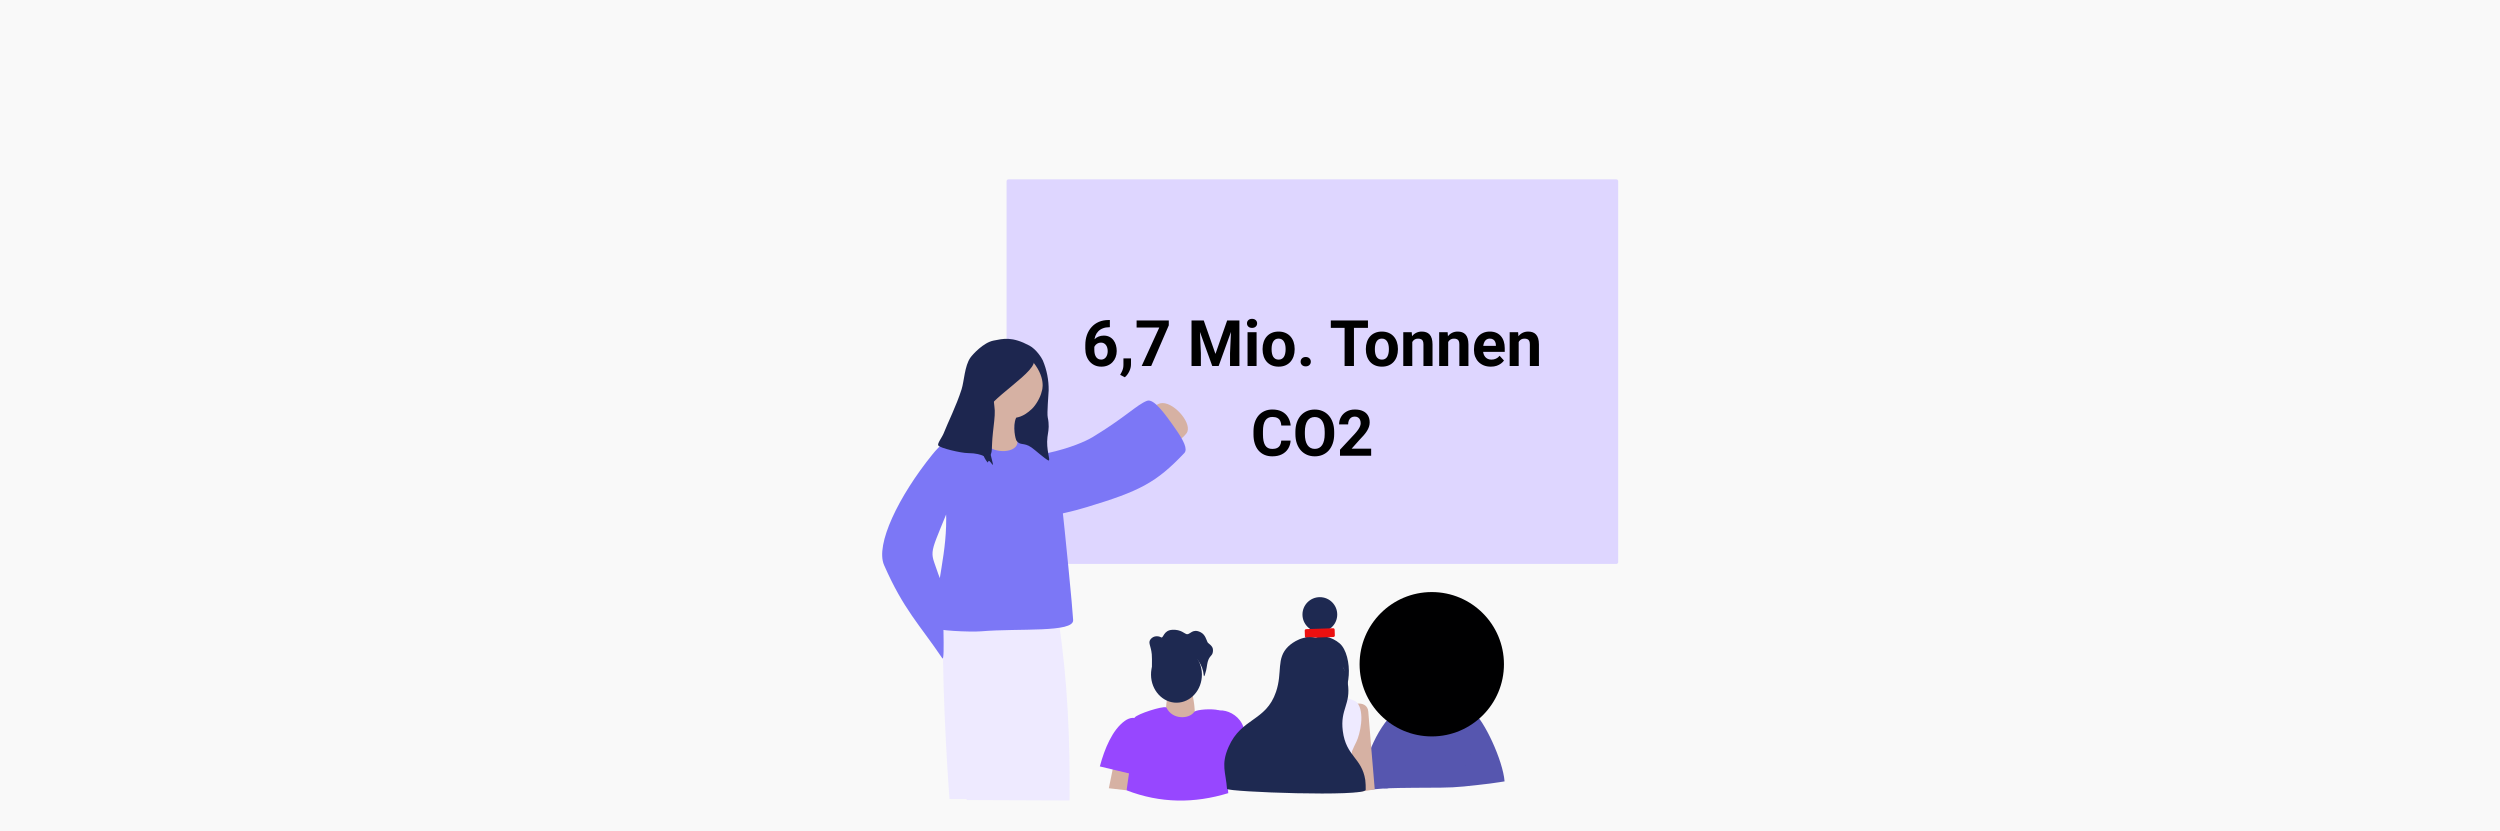 <?xml version="1.0" encoding="utf-8"?>
<svg xmlns="http://www.w3.org/2000/svg" fill="none" height="454" viewBox="0 0 1366 454" width="1366">
<rect fill="#C4C4C4" fill-opacity="0.1" height="454" width="1366"/>
<path d="M883.17 98H551C550.448 98 550 98.448 550 99V307.12C550 307.672 550.448 308.12 551 308.12H883.17C883.722 308.12 884.17 307.672 884.17 307.12V99C884.17 98.448 883.722 98 883.17 98Z" fill="#DED6FF"/>
<path d="M605.711 174.861H606.429V178.792H606.138C604.839 178.792 603.683 178.985 602.669 179.373C601.655 179.76 600.795 180.312 600.088 181.03C599.393 181.737 598.858 182.591 598.482 183.594C598.117 184.596 597.935 185.719 597.935 186.96V191.096C597.935 191.985 598.021 192.771 598.191 193.455C598.374 194.127 598.63 194.691 598.96 195.146C599.302 195.591 599.701 195.927 600.157 196.155C600.612 196.371 601.125 196.479 601.695 196.479C602.23 196.479 602.715 196.366 603.147 196.138C603.592 195.91 603.968 195.591 604.275 195.181C604.594 194.759 604.834 194.269 604.993 193.711C605.164 193.141 605.25 192.52 605.25 191.848C605.25 191.176 605.164 190.555 604.993 189.985C604.834 189.416 604.594 188.926 604.275 188.516C603.956 188.094 603.569 187.769 603.113 187.542C602.658 187.314 602.145 187.2 601.575 187.2C600.8 187.2 600.117 187.382 599.524 187.747C598.943 188.1 598.488 188.556 598.157 189.114C597.827 189.672 597.65 190.259 597.627 190.874L596.141 189.917C596.175 189.04 596.357 188.208 596.688 187.422C597.029 186.636 597.496 185.941 598.089 185.337C598.693 184.722 599.416 184.243 600.259 183.901C601.102 183.548 602.054 183.372 603.113 183.372C604.275 183.372 605.295 183.594 606.172 184.038C607.061 184.482 607.802 185.092 608.394 185.867C608.986 186.641 609.431 187.536 609.727 188.55C610.023 189.564 610.171 190.646 610.171 191.797C610.171 193.005 609.972 194.127 609.573 195.164C609.186 196.2 608.622 197.106 607.881 197.881C607.152 198.656 606.275 199.259 605.25 199.692C604.224 200.125 603.073 200.342 601.797 200.342C600.476 200.342 599.274 200.103 598.191 199.624C597.12 199.134 596.198 198.451 595.423 197.573C594.648 196.696 594.05 195.653 593.628 194.446C593.218 193.238 593.013 191.917 593.013 190.481V188.567C593.013 186.562 593.304 184.727 593.885 183.064C594.477 181.389 595.326 179.942 596.431 178.723C597.536 177.493 598.869 176.541 600.43 175.869C601.991 175.197 603.751 174.861 605.711 174.861ZM617.981 195.847L617.964 199.146C617.964 200.41 617.645 201.686 617.007 202.974C616.381 204.261 615.583 205.315 614.615 206.135L612.051 204.819C612.336 204.295 612.615 203.771 612.889 203.247C613.162 202.723 613.39 202.148 613.572 201.521C613.755 200.894 613.846 200.182 613.846 199.385V195.847H617.981ZM638.626 175.117V177.766L629.004 200H623.809L633.431 178.962H621.041V175.117H638.626ZM653.392 175.117H657.732L664.124 193.386L670.516 175.117H674.856L665.867 200H662.381L653.392 175.117ZM651.05 175.117H655.374L656.16 192.925V200H651.05V175.117ZM672.874 175.117H677.215V200H672.088V192.925L672.874 175.117ZM686.597 181.509V200H681.658V181.509H686.597ZM681.351 176.689C681.351 175.972 681.601 175.379 682.103 174.912C682.604 174.445 683.276 174.211 684.119 174.211C684.951 174.211 685.617 174.445 686.119 174.912C686.631 175.379 686.888 175.972 686.888 176.689C686.888 177.407 686.631 178 686.119 178.467C685.617 178.934 684.951 179.167 684.119 179.167C683.276 179.167 682.604 178.934 682.103 178.467C681.601 178 681.351 177.407 681.351 176.689ZM689.878 190.942V190.583C689.878 189.228 690.072 187.98 690.459 186.841C690.847 185.69 691.411 184.693 692.151 183.85C692.892 183.007 693.803 182.352 694.886 181.885C695.968 181.406 697.21 181.167 698.611 181.167C700.013 181.167 701.26 181.406 702.354 181.885C703.448 182.352 704.365 183.007 705.105 183.85C705.857 184.693 706.427 185.69 706.814 186.841C707.202 187.98 707.396 189.228 707.396 190.583V190.942C707.396 192.287 707.202 193.534 706.814 194.685C706.427 195.824 705.857 196.821 705.105 197.676C704.365 198.519 703.453 199.174 702.371 199.641C701.289 200.108 700.047 200.342 698.646 200.342C697.244 200.342 695.997 200.108 694.903 199.641C693.82 199.174 692.903 198.519 692.151 197.676C691.411 196.821 690.847 195.824 690.459 194.685C690.072 193.534 689.878 192.287 689.878 190.942ZM694.8 190.583V190.942C694.8 191.717 694.869 192.441 695.005 193.113C695.142 193.785 695.359 194.377 695.655 194.89C695.962 195.391 696.361 195.785 696.851 196.069C697.341 196.354 697.939 196.497 698.646 196.497C699.329 196.497 699.916 196.354 700.406 196.069C700.896 195.785 701.289 195.391 701.585 194.89C701.881 194.377 702.098 193.785 702.234 193.113C702.382 192.441 702.457 191.717 702.457 190.942V190.583C702.457 189.832 702.382 189.125 702.234 188.464C702.098 187.792 701.875 187.2 701.568 186.687C701.272 186.163 700.879 185.753 700.389 185.457C699.899 185.16 699.306 185.012 698.611 185.012C697.916 185.012 697.324 185.16 696.834 185.457C696.355 185.753 695.962 186.163 695.655 186.687C695.359 187.2 695.142 187.792 695.005 188.464C694.869 189.125 694.8 189.832 694.8 190.583ZM710.66 197.625C710.66 196.895 710.91 196.286 711.412 195.796C711.924 195.306 712.602 195.061 713.445 195.061C714.288 195.061 714.961 195.306 715.462 195.796C715.975 196.286 716.231 196.895 716.231 197.625C716.231 198.354 715.975 198.963 715.462 199.453C714.961 199.943 714.288 200.188 713.445 200.188C712.602 200.188 711.924 199.943 711.412 199.453C710.91 198.963 710.66 198.354 710.66 197.625ZM739.798 175.117V200H734.688V175.117H739.798ZM747.454 175.117V179.133H727.151V175.117H747.454ZM746.309 190.942V190.583C746.309 189.228 746.503 187.98 746.89 186.841C747.278 185.69 747.841 184.693 748.582 183.85C749.323 183.007 750.234 182.352 751.316 181.885C752.399 181.406 753.641 181.167 755.042 181.167C756.443 181.167 757.691 181.406 758.785 181.885C759.878 182.352 760.796 183.007 761.536 183.85C762.288 184.693 762.858 185.69 763.245 186.841C763.632 187.98 763.826 189.228 763.826 190.583V190.942C763.826 192.287 763.632 193.534 763.245 194.685C762.858 195.824 762.288 196.821 761.536 197.676C760.796 198.519 759.884 199.174 758.802 199.641C757.719 200.108 756.478 200.342 755.076 200.342C753.675 200.342 752.427 200.108 751.333 199.641C750.251 199.174 749.334 198.519 748.582 197.676C747.841 196.821 747.278 195.824 746.89 194.685C746.503 193.534 746.309 192.287 746.309 190.942ZM751.231 190.583V190.942C751.231 191.717 751.299 192.441 751.436 193.113C751.573 193.785 751.789 194.377 752.085 194.89C752.393 195.391 752.792 195.785 753.282 196.069C753.772 196.354 754.37 196.497 755.076 196.497C755.76 196.497 756.347 196.354 756.836 196.069C757.326 195.785 757.719 195.391 758.016 194.89C758.312 194.377 758.528 193.785 758.665 193.113C758.813 192.441 758.887 191.717 758.887 190.942V190.583C758.887 189.832 758.813 189.125 758.665 188.464C758.528 187.792 758.306 187.2 757.999 186.687C757.702 186.163 757.309 185.753 756.819 185.457C756.329 185.16 755.737 185.012 755.042 185.012C754.347 185.012 753.755 185.16 753.265 185.457C752.786 185.753 752.393 186.163 752.085 186.687C751.789 187.2 751.573 187.792 751.436 188.464C751.299 189.125 751.231 189.832 751.231 190.583ZM771.67 185.457V200H766.749V181.509H771.363L771.67 185.457ZM770.953 190.105H769.62C769.62 188.738 769.796 187.507 770.149 186.414C770.503 185.308 770.998 184.368 771.636 183.594C772.274 182.808 773.032 182.209 773.909 181.799C774.798 181.378 775.789 181.167 776.883 181.167C777.749 181.167 778.541 181.292 779.258 181.543C779.976 181.794 780.591 182.192 781.104 182.739C781.628 183.286 782.027 184.01 782.3 184.91C782.585 185.81 782.728 186.909 782.728 188.208V200H777.771V188.191C777.771 187.371 777.658 186.733 777.43 186.277C777.202 185.821 776.866 185.502 776.421 185.32C775.988 185.126 775.453 185.029 774.815 185.029C774.154 185.029 773.579 185.16 773.089 185.422C772.61 185.684 772.212 186.049 771.893 186.516C771.585 186.972 771.351 187.507 771.192 188.123C771.032 188.738 770.953 189.399 770.953 190.105ZM791.29 185.457V200H786.368V181.509H790.982L791.29 185.457ZM790.572 190.105H789.239C789.239 188.738 789.415 187.507 789.769 186.414C790.122 185.308 790.617 184.368 791.255 183.594C791.893 182.808 792.651 182.209 793.528 181.799C794.417 181.378 795.408 181.167 796.502 181.167C797.368 181.167 798.16 181.292 798.877 181.543C799.595 181.794 800.21 182.192 800.723 182.739C801.247 183.286 801.646 184.01 801.919 184.91C802.204 185.81 802.347 186.909 802.347 188.208V200H797.391V188.191C797.391 187.371 797.277 186.733 797.049 186.277C796.821 185.821 796.485 185.502 796.041 185.32C795.608 185.126 795.072 185.029 794.434 185.029C793.773 185.029 793.198 185.16 792.708 185.422C792.229 185.684 791.831 186.049 791.512 186.516C791.204 186.972 790.971 187.507 790.811 188.123C790.652 188.738 790.572 189.399 790.572 190.105ZM814.6 200.342C813.165 200.342 811.877 200.114 810.738 199.658C809.598 199.191 808.63 198.547 807.833 197.727C807.046 196.907 806.443 195.955 806.021 194.873C805.599 193.779 805.389 192.617 805.389 191.387V190.703C805.389 189.302 805.588 188.02 805.987 186.858C806.386 185.696 806.955 184.688 807.696 183.833C808.448 182.979 809.359 182.323 810.43 181.868C811.501 181.401 812.709 181.167 814.053 181.167C815.363 181.167 816.526 181.383 817.54 181.816C818.554 182.249 819.402 182.865 820.086 183.662C820.781 184.46 821.305 185.417 821.658 186.533C822.011 187.638 822.188 188.869 822.188 190.225V192.275H807.491V188.994H817.352V188.618C817.352 187.935 817.226 187.325 816.976 186.79C816.736 186.243 816.372 185.81 815.882 185.491C815.392 185.172 814.765 185.012 814.002 185.012C813.353 185.012 812.794 185.155 812.327 185.439C811.86 185.724 811.478 186.123 811.182 186.636C810.897 187.148 810.681 187.752 810.533 188.447C810.396 189.131 810.328 189.883 810.328 190.703V191.387C810.328 192.127 810.43 192.811 810.635 193.438C810.852 194.064 811.154 194.605 811.541 195.061C811.94 195.517 812.418 195.87 812.977 196.121C813.546 196.371 814.19 196.497 814.908 196.497C815.796 196.497 816.622 196.326 817.386 195.984C818.16 195.631 818.827 195.101 819.385 194.395L821.778 196.992C821.39 197.55 820.861 198.086 820.188 198.599C819.528 199.111 818.73 199.533 817.796 199.863C816.862 200.182 815.796 200.342 814.6 200.342ZM829.81 185.457V200H824.888V181.509H829.502L829.81 185.457ZM829.092 190.105H827.759C827.759 188.738 827.936 187.507 828.289 186.414C828.642 185.308 829.138 184.368 829.776 183.594C830.414 182.808 831.172 182.209 832.049 181.799C832.938 181.378 833.929 181.167 835.022 181.167C835.888 181.167 836.68 181.292 837.398 181.543C838.116 181.794 838.731 182.192 839.244 182.739C839.768 183.286 840.167 184.01 840.44 184.91C840.725 185.81 840.867 186.909 840.867 188.208V200H835.911V188.191C835.911 187.371 835.797 186.733 835.569 186.277C835.341 185.821 835.005 185.502 834.561 185.32C834.128 185.126 833.593 185.029 832.955 185.029C832.294 185.029 831.718 185.16 831.229 185.422C830.75 185.684 830.351 186.049 830.032 186.516C829.725 186.972 829.491 187.507 829.332 188.123C829.172 188.738 829.092 189.399 829.092 190.105ZM700.081 240.746H705.191C705.088 242.42 704.627 243.907 703.807 245.206C702.998 246.505 701.864 247.519 700.406 248.248C698.959 248.977 697.216 249.342 695.176 249.342C693.581 249.342 692.151 249.068 690.887 248.521C689.622 247.963 688.54 247.166 687.64 246.129C686.751 245.092 686.073 243.839 685.606 242.369C685.139 240.899 684.905 239.253 684.905 237.43V235.704C684.905 233.881 685.145 232.235 685.623 230.765C686.113 229.284 686.808 228.025 687.708 226.988C688.619 225.951 689.708 225.154 690.972 224.596C692.237 224.037 693.65 223.758 695.21 223.758C697.284 223.758 699.033 224.134 700.457 224.886C701.893 225.638 703.003 226.675 703.79 227.997C704.587 229.318 705.066 230.822 705.225 232.508H700.098C700.041 231.506 699.842 230.657 699.5 229.962C699.158 229.256 698.64 228.726 697.945 228.373C697.261 228.008 696.35 227.826 695.21 227.826C694.356 227.826 693.61 227.985 692.972 228.304C692.334 228.623 691.798 229.107 691.365 229.757C690.932 230.406 690.608 231.227 690.391 232.218C690.186 233.198 690.083 234.348 690.083 235.67V237.43C690.083 238.718 690.18 239.851 690.374 240.831C690.568 241.799 690.864 242.62 691.263 243.292C691.673 243.953 692.197 244.454 692.835 244.796C693.484 245.126 694.265 245.292 695.176 245.292C696.247 245.292 697.13 245.121 697.825 244.779C698.52 244.437 699.05 243.93 699.415 243.258C699.791 242.586 700.013 241.748 700.081 240.746ZM728.997 235.978V237.157C728.997 239.048 728.741 240.746 728.228 242.25C727.715 243.753 726.992 245.035 726.058 246.095C725.123 247.143 724.007 247.946 722.708 248.504C721.421 249.063 719.991 249.342 718.418 249.342C716.858 249.342 715.428 249.063 714.129 248.504C712.841 247.946 711.725 247.143 710.779 246.095C709.834 245.035 709.099 243.753 708.575 242.25C708.062 240.746 707.806 239.048 707.806 237.157V235.978C707.806 234.075 708.062 232.377 708.575 230.885C709.087 229.381 709.811 228.099 710.745 227.04C711.691 225.98 712.807 225.171 714.095 224.613C715.394 224.055 716.823 223.775 718.384 223.775C719.957 223.775 721.386 224.055 722.674 224.613C723.973 225.171 725.089 225.98 726.023 227.04C726.969 228.099 727.698 229.381 728.211 230.885C728.735 232.377 728.997 234.075 728.997 235.978ZM723.819 237.157V235.943C723.819 234.622 723.699 233.46 723.46 232.457C723.221 231.454 722.868 230.611 722.4 229.928C721.933 229.244 721.364 228.731 720.691 228.39C720.019 228.036 719.25 227.86 718.384 227.86C717.518 227.86 716.749 228.036 716.077 228.39C715.416 228.731 714.852 229.244 714.385 229.928C713.93 230.611 713.582 231.454 713.343 232.457C713.104 233.46 712.984 234.622 712.984 235.943V237.157C712.984 238.467 713.104 239.629 713.343 240.643C713.582 241.646 713.935 242.494 714.402 243.189C714.869 243.873 715.439 244.391 716.111 244.745C716.784 245.098 717.553 245.274 718.418 245.274C719.284 245.274 720.053 245.098 720.726 244.745C721.398 244.391 721.962 243.873 722.417 243.189C722.873 242.494 723.221 241.646 723.46 240.643C723.699 239.629 723.819 238.467 723.819 237.157ZM749.197 245.155V249H732.176V245.719L740.225 237.088C741.034 236.188 741.672 235.396 742.139 234.713C742.606 234.018 742.942 233.397 743.147 232.85C743.364 232.292 743.472 231.762 743.472 231.261C743.472 230.509 743.347 229.865 743.096 229.33C742.846 228.783 742.475 228.361 741.985 228.065C741.507 227.769 740.914 227.621 740.208 227.621C739.456 227.621 738.807 227.803 738.26 228.167C737.724 228.532 737.314 229.039 737.029 229.688C736.756 230.338 736.619 231.073 736.619 231.893H731.68C731.68 230.412 732.033 229.056 732.74 227.826C733.446 226.584 734.443 225.598 735.73 224.869C737.018 224.129 738.545 223.758 740.311 223.758C742.054 223.758 743.523 224.043 744.72 224.613C745.927 225.171 746.839 225.98 747.454 227.04C748.081 228.088 748.394 229.341 748.394 230.799C748.394 231.62 748.263 232.423 748.001 233.209C747.739 233.984 747.363 234.758 746.873 235.533C746.395 236.297 745.813 237.071 745.13 237.857C744.446 238.644 743.689 239.458 742.857 240.301L738.533 245.155H749.197Z" fill="black"/>
<g clip-path="url(#clip0_7150_13101)">
<path d="M515.215 343.403C514.805 384.833 518.805 436.588 518.805 436.588L575.02 436.823C575.385 404.978 573.98 370.788 569.02 338.508" fill="#EEEAFF"/>
<path d="M524.599 343.965C524.189 385.395 528.189 437.15 528.189 437.15L584.399 437.385C584.769 405.54 583.364 371.35 578.399 339.07" fill="#EEEAFF"/>
<path d="M634.024 220.36C631.729 220.86 625.049 225.36 624.809 227.62C624.599 229.62 630.574 228.015 636.099 235.225C638.379 238.195 635.369 242.925 636.639 243.39C639.719 244.52 647.694 238.715 648.784 235.89C650.934 230.375 640.584 218.91 634.024 220.36Z" fill="#D6B1A3"/>
<path d="M516.915 278.965C517.865 302.725 511.45 317.24 510.63 342.855C510.575 344.605 530.495 345.425 536.13 344.95C556.73 343.205 586.72 345.805 586.37 338.825C586.045 332.325 582.075 291.925 579.765 271.115C578.805 262.49 572.365 240.205 560.495 238.46C553.43 237.42 546.245 235.735 536.71 233.51C528.415 231.58 517.08 238.9 509.52 248.245C490.915 271.245 478.2 297.66 483.05 308.745C493.705 333.09 502.4 341.18 514.89 359.695C516.54 362.14 514.76 329.77 515.39 325.795C516.305 319.965 517.105 326.89 510.39 307.12C507.635 298.985 511.05 297.875 525.915 258.24" fill="#7C77F6"/>
<path d="M523.691 254.204C522.806 255.334 515.801 266.549 525.246 273.979C546.246 290.519 582.246 280.579 593.821 277.089C622.746 268.364 631.721 263.759 647.106 247.559C649.136 245.419 646.566 240.559 642.826 235.114C636.326 225.709 630.386 217.614 626.706 219.009C621.206 221.119 614.826 228.049 596.971 238.854C589.626 243.299 562.971 254.049 523.971 249.854" fill="#7C77F6"/>
<path d="M556.4 226.503C552.17 234.368 555.815 238.283 555.97 241.143C556.335 247.723 542.97 248.213 538.745 242.643C534.905 237.573 536.09 230.268 540.475 226.038C545.04 221.633 559.3 221.123 556.4 226.503Z" fill="#D6B1A3"/>
<path d="M535.394 212.455C534.624 201.448 542.076 191.96 552.039 191.262C562.002 190.565 570.704 198.922 571.474 209.929C572.245 220.936 564.792 230.425 554.829 231.122C544.866 231.82 536.165 223.462 535.394 212.455Z" fill="#D6B1A3"/>
<path d="M552.57 194.314C550.559 195.937 548.791 197.84 547.32 199.964C540.57 209.064 543.255 218.854 543.535 224.324C543.685 227.279 542.965 232.364 542.535 236.404C541.565 245.239 542.58 247.404 540.58 249.199C538.47 251.114 538.125 247.619 528.845 247.569C525.19 247.569 513.485 244.839 512.645 243.354C512.055 242.309 514.76 238.964 515.645 236.704C517.77 231.204 522.565 221.704 525.415 212.704C526.8 208.354 527.07 199.834 530.245 195.389C531.5 193.634 537.31 187.189 542.86 186.099C548.21 185.054 552.925 183.744 562.46 188.829C566.295 190.874 569.26 195.714 569.79 196.924C571.978 202.098 573.068 207.671 572.99 213.289C572.905 215.789 571.99 225.884 572.49 228.084C572.685 228.971 572.826 229.869 572.91 230.774C573.26 234.309 572.615 236.424 572.33 238.819C571.5 245.704 574.045 251.289 573.045 251.609C572.934 251.63 572.82 251.609 572.725 251.549C570.46 250.314 565.765 246.014 563.605 244.499C559.355 241.499 557.31 243.779 555.27 240.549C555.02 240.159 553.06 233.139 555.195 228.299C555.355 227.934 558.775 228.299 563.96 223.299C565.885 221.444 568.52 217.209 569.205 213.844C569.205 213.844 572.37 206.059 562.745 195.844C561.875 194.924 556.81 192.224 555.89 192.344C555.155 192.464 552.915 194.049 552.57 194.314Z" fill="#1D264F"/>
<path d="M564.398 195.805C569.753 202.049 537.588 218.87 537.979 227.497C538.709 243.573 544.406 256.975 541.904 253.425C539.36 249.818 540.323 253.589 539.433 252.447C537.796 250.352 534.97 245.835 534.13 232.412C533.382 220.463 535.858 205.401 541.662 199.299C547.877 192.762 558.179 188.554 564.398 195.805Z" fill="#1D264F"/>
<path d="M792 396.641C792.5 398.446 793.885 402.041 794.525 404.321Z" fill="#926F63"/>
<path d="M769.545 400.675C774.885 394.315 777.26 386.175 777.73 383.25Z" fill="#926F63"/>
<path d="M804.815 388.87C801.93 386.72 790.22 385.005 788.985 387.28C788.195 388.74 786.535 389.72 783.71 389.955C781.96 390.1 777.375 390.235 776.505 387.89C776.175 387.005 771.805 386.15 768.79 386.44C761.97 387.1 754.125 404.71 753.25 416.32C752.53 425.905 752.025 430.98 757.6 430.735C764.505 430.43 780.82 430.41 787.305 430.37C796.43 430.315 802.645 429.48 814.04 428.145C816.42 427.865 822.1 426.95 822.1 426.95C821.23 415.575 810.905 393.425 804.815 388.87Z" fill="#5656AF"/>
<path d="M769.129 386.426C765.629 386.786 760.444 389.956 756.774 394.926C746.914 408.256 743.669 425.806 742.934 431.626C742.879 432.061 748.144 431.511 749.104 431.411C754.024 430.911 758.514 430.706 758.514 430.706C758.324 429.086 757.214 428.236 757.244 424.961C757.284 421.546 759.244 409.111 763.419 403.156" fill="#5656AF"/>
<path d="M797.31 400.953L802.725 429.743L803.805 396.898L797.31 400.953Z" fill="#5656AF"/>
<path d="M782.32 402.38C760.538 402.38 742.88 384.722 742.88 362.94C742.88 341.158 760.538 323.5 782.32 323.5C804.102 323.5 821.76 341.158 821.76 362.94C821.76 384.722 804.102 402.38 782.32 402.38Z" fill="#000001"/>
<path d="M615.544 431.827V431.817L619.654 423.257L620.139 419.497L617.284 419.127L608.394 417.977L607.954 420.452L605.869 430.702L615.544 431.817V431.827Z" fill="#D6B1A3"/>
<path d="M620.105 423.367C620.96 420.302 621.54 417.132 623.94 406.737C627.03 393.337 620.44 389.687 614.595 393.892C607.755 398.807 603.53 409.157 600.95 418.777L620.105 423.367Z" fill="#9747FF"/>
<path d="M680.134 419.116C680.289 415.936 680.134 412.716 680.189 402.051C680.239 388.301 662.869 384.586 661.564 391.666C659.774 401.396 660.824 408.931 660.439 418.886L680.134 419.116Z" fill="#9747FF"/>
<path d="M651.17 377.311C651.17 377.311 653.54 387.616 652.58 391.341C651.81 394.341 646.345 398.161 644.285 398.176C642.695 398.176 639.37 394.396 637.575 389.796C636.17 386.196 638.68 377.876 638.68 377.876C641.61 375.926 648.6 375.206 651.17 377.311Z" fill="#D6B1A3"/>
<path d="M671.125 433.376C670.812 429.3 670.395 425.076 669.875 420.706C669.305 415.956 668.64 411.401 667.91 407.041C667.915 407.011 667.915 406.981 667.91 406.951C667.185 402.981 668.525 388.731 665.975 388.071H665.94C662.13 387.071 654.44 387.701 652.83 388.721C652.734 388.773 652.651 388.844 652.585 388.931C649.785 393.016 640.54 393.386 637.35 386.646C637.31 386.573 637.244 386.517 637.165 386.491C635.29 385.671 621.415 390.076 619.98 392.071C619.93 392.141 619.88 392.216 619.83 392.296C618.045 395.186 617.925 403.551 617.83 412.266C617.83 413.996 617.605 416.406 617.3 419.136C617.175 420.251 617.03 421.411 616.88 422.601C616.48 425.656 616.01 428.871 615.56 431.831C634.11 439.011 652.635 439.031 671.125 433.376Z" fill="#9747FF"/>
<path d="M628.913 368.735C628.829 360.251 634.985 353.312 642.665 353.235C650.344 353.159 656.639 359.973 656.723 368.456C656.808 376.94 650.652 383.879 642.972 383.955C635.292 384.032 628.998 377.218 628.913 368.735Z" fill="#1E2951"/>
<path d="M629.334 357.535C628.894 352.985 627.444 351.61 628.334 349.805C628.622 349.301 629.008 348.86 629.47 348.509C629.933 348.159 630.461 347.905 631.024 347.765C632.198 347.5 633.429 347.678 634.479 348.265C635.739 348.895 635.669 344.415 640.479 344.13C645.479 343.83 647.229 346.41 648.579 346.54C650.294 346.7 651.709 343.19 656.114 345.51C658.569 346.795 659.114 349.51 659.779 350.87C660.199 351.75 662.779 352.755 662.779 355.185C662.779 358.185 661.499 357.835 660.364 360.275C659.559 362.01 659.474 364.435 659.039 366.23C657.879 370.99 657.744 369.205 657.719 368.91C657.476 366.149 656.508 363.502 654.914 361.235C650.449 354.805 644.779 359.665 639.304 359.55C634.899 359.46 634.579 358.52 632.964 359.455C631.349 360.39 630.399 364.795 630.549 370.455C630.549 370.82 630.174 370.1 629.849 368.635C629.229 365.86 629.434 364.525 629.434 360.2C629.446 359.31 629.413 358.421 629.334 357.535V357.535Z" fill="#1E2951"/>
<path d="M721.164 345.285C715.917 345.285 711.664 341.032 711.664 335.785C711.664 330.538 715.917 326.285 721.164 326.285C726.411 326.285 730.664 330.538 730.664 335.785C730.664 341.032 726.411 345.285 721.164 345.285Z" fill="#1E2951"/>
<path d="M741.174 432.925C738.719 413.425 736.974 396.225 736.249 389.215C735.749 384.165 747.099 381.775 747.634 388.79C748.409 398.92 749.774 414.895 751.164 431.32" fill="#D6B1A3"/>
<path d="M737.984 431.152C734.674 418.652 737.659 412.322 741.159 405.227C742.974 401.557 746.079 389.172 741.394 383.727C740.544 382.727 732.564 379.727 731.194 381.827C728.589 385.792 724.409 385.897 722.624 385.657C720.749 385.402 718.624 385.072 718.389 381.727C718.279 380.227 709.889 379.672 708.979 380.367C705.979 382.672 700.529 393.712 699.479 399.287C698.479 404.707 703.149 415.062 703.479 420.207C703.979 427.912 702.394 428.472 701.159 431.707L737.984 431.152Z" fill="#EEEAFF"/>
<path d="M717.069 349.73C713.569 353.035 734.674 361.73 734.449 366.29C734.024 374.745 730.344 381.79 731.949 379.94C733.554 378.09 732.979 380.02 733.559 379.44C734.624 378.33 736.454 375.94 736.964 368.88C737.414 362.595 735.739 354.685 731.929 351.5C727.864 348.06 721.114 345.89 717.069 349.73Z" fill="#1E2951"/>
<path d="M713.678 343.757L728.42 343.265C728.864 343.25 729.237 343.598 729.251 344.043L729.357 347.221C729.372 347.665 729.024 348.038 728.58 348.052L713.838 348.544C713.394 348.559 713.021 348.211 713.007 347.766L712.901 344.588C712.886 344.144 713.234 343.772 713.678 343.757Z" fill="#EC1010"/>
<path d="M717.13 348.195C727.665 349.28 734.785 362.735 736.42 373.195C738.265 385.025 732.17 387.295 733.7 399.39C735.47 413.39 744.08 413.935 745.985 426.185C746.188 427.952 746.268 429.731 746.225 431.51C746.32 435.545 670.56 432.725 670.44 431.04C669.8 421.95 666.99 417.97 671.27 408.18C678.31 392.055 691.715 394.27 697.22 378.02C700.87 367.235 697.155 359.795 703.915 353.215C704.345 352.775 709.965 347.46 717.13 348.195Z" fill="#1E2951"/>
</g>
<defs>
<clipPath id="clip0_7150_13101">
<rect fill="white" height="350.36" transform="matrix(-1 0 0 1 870.1 87)" width="388.1"/>
</clipPath>
</defs>
</svg>